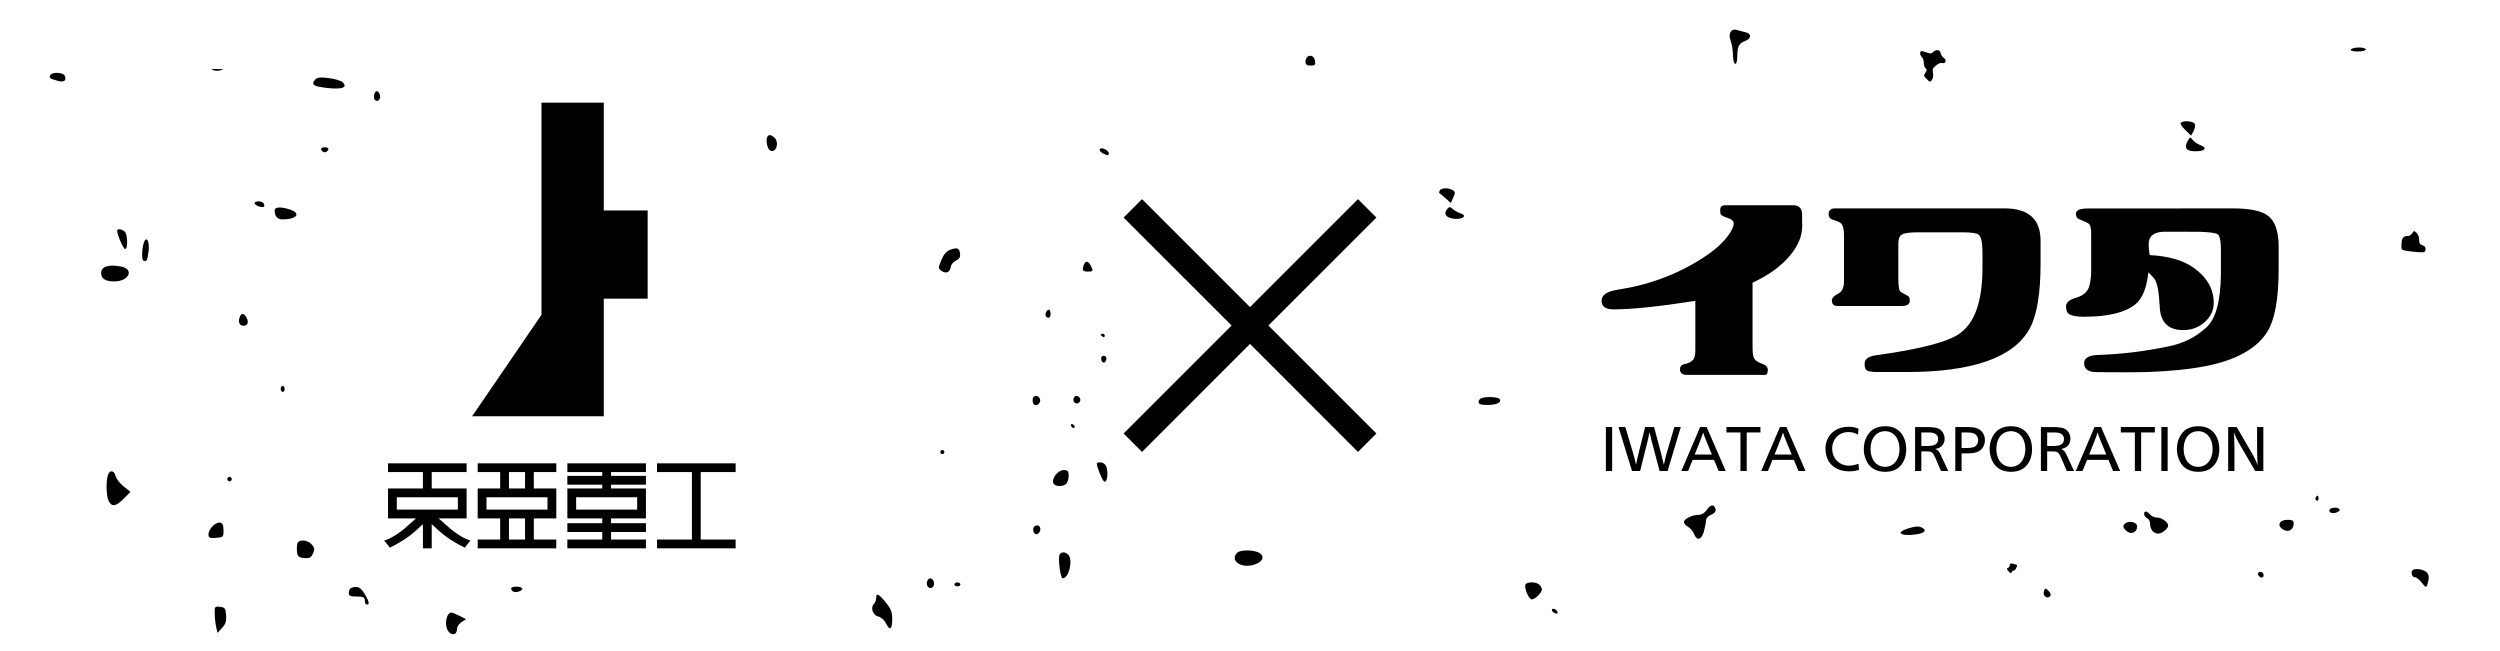 <svg version="1.1" xmlns="http://www.w3.org/2000/svg" xmlns:xlink="http://www.w3.org/1999/xlink"
	x="0px" y="0px" width="960px" height="250px" viewBox="0 0 960 250">
	<rect fill="#ffffff" width="960" height="250" />
	<path d="M248.7,114.684h-16.85v45.165h-11.956h-11.962h-26.639l26.639-38.962V39.432h23.918v41.392h16.85V114.684z M180.019,207.354l0.646,0.175l-2.179,2.755l-0.313-0.15c-0.049-0.016-4.012-1.882-7.409-4.495c-1.83-1.41-3.59-3.029-4.984-4.366c0,1.651,0,9.295,0,9.295h-3.372c0,0,0-7.647,0-9.3c-1.4,1.345-3.165,2.972-4.989,4.371c-3.394,2.612-7.357,4.478-7.404,4.495l-0.315,0.15l-2.182-2.755l0.651-0.175c0.019-0.008,2.709-0.776,6.873-4.151c0,0,3.479-3.047,4.721-4.143c-1.78,0-10.757,0-10.757,0v-11.48c0,0,12.578,0,13.4,0c0-0.725,0-5.566,0-6.299c-0.828,0-13.4,0-13.4,0v-3.372h29.73h0.442v3.372c0,0-12.564,0-13.4,0c0,0.733,0,5.574,0,6.299c0.818,0,13.4,0,13.4,0v11.48c0,0-8.975,0-10.758,0c1.242,1.096,4.716,4.143,4.716,4.143C177.305,206.579,179.993,207.346,180.019,207.354z M175.808,195.692c0-0.693,0-4.046,0-4.733c-0.843,0-22.592,0-23.432,0c0,0.687,0,4.041,0,4.733C153.217,195.692,174.965,195.692,175.808,195.692z M213.168,177.91h0.447v3.372c0,0-7.829,0-8.629,0c0,0.733,0,5.574,0,6.299c0.76,0,8.629,0,8.629,0v11.48c0,0-7.869,0-8.629,0c0,0.768,0,7.373,0,8.129c0.8,0,8.629,0,8.629,0v3.378h-30.179v-3.378c0,0,7.826,0,8.626,0c0-0.757,0-7.362,0-8.129c-0.765,0-8.626,0-8.626,0v-11.48c0,0,7.861,0,8.626,0c0-0.725,0-5.566,0-6.299c-0.8,0-8.626,0-8.626,0v-3.372H213.168z M195.442,187.581c0.727,0,5.442,0,6.171,0c0-0.725,0-5.566,0-6.299c-0.729,0-5.444,0-6.171,0C195.442,182.015,195.442,186.856,195.442,187.581z M201.613,199.061c-0.729,0-5.444,0-6.171,0c0,0.768,0,7.373,0,8.129c0.727,0,5.442,0,6.171,0C201.613,206.434,201.613,199.829,201.613,199.061z M186.815,190.958c0,0.687,0,4.041,0,4.733c0.839,0,22.585,0,23.425,0c0-0.693,0-4.046,0-4.733C209.399,190.958,187.654,190.958,186.815,190.958z M282.481,181.282v-3.372h-0.451h-29.732v3.372c0,0,12.576,0,13.403,0c0,0.843,0,25.066,0,25.908c-0.827,0-13.403,0-13.403,0v3.378h30.183v-3.378c0,0-12.576,0-13.408,0c0-0.843,0-25.065,0-25.908C269.905,181.282,282.481,181.282,282.481,181.282z M247.602,177.91h0.437v3.372c0,0-12.565,0-13.397,0c0,0.451,0,1.015,0,1.463c0.832,0,13.397,0,13.397,0v3.378c0,0-12.565,0-13.397,0c0,0.443,0,1.009,0,1.458c0.819,0,13.397,0,13.397,0v11.48c0,0-12.578,0-13.397,0c0,0.507,0,1.35,0,1.858c0.832,0,13.397,0,13.397,0v3.375c0,0-12.565,0-13.397,0c0,0.602,0,2.301,0,2.897c0.832,0,13.397,0,13.397,0v3.378h-30.172v-3.378c0,0,12.57,0,13.4,0c0-0.596,0-2.295,0-2.897c-0.83,0-13.4,0-13.4,0v-3.375c0,0,12.57,0,13.4,0c0-0.508,0-1.35,0-1.858c-0.819,0-13.4,0-13.4,0v-11.48c0,0,12.581,0,13.4,0c0-0.448,0-1.015,0-1.458c-0.83,0-13.4,0-13.4,0v-3.378c0,0,12.57,0,13.4,0c0-0.448,0-1.012,0-1.463c-0.83,0-13.4,0-13.4,0v-3.372H247.602z M221.241,190.958c0,0.687,0,4.041,0,4.733c0.844,0,22.583,0,23.429,0c0-0.693,0-4.046,0-4.733C243.824,190.958,222.085,190.958,221.241,190.958z" />
	<path d="M672.977,108.547v23.996c-0.022,2.463,0.144,4.06,0.499,4.793c0.377,0.976,1.498,1.786,3.362,2.43c1.331,0.444,1.997,1.209,1.997,2.296c0,1.287-0.388,1.93-1.165,1.93l-1.598-0.033h-28.256c-1.797,0-2.696-0.732-2.696-2.197c0-1.065,0.599-1.72,1.797-1.964c1.487-0.311,2.563-0.854,3.228-1.631c0.577-0.666,0.865-1.93,0.865-3.794v-18.838c-13.89,2.174-24.351,3.262-31.385,3.262c-3.084,0-4.626-1.11-4.626-3.328c0-2.197,2.13-3.617,6.39-4.26c11.96-1.819,22.82-5.891,32.583-12.214c4.327-2.796,7.555-5.658,9.685-8.587c1.398-1.952,2.097-3.483,2.097-4.593c0-0.91-0.732-1.609-2.197-2.097c-1.464-0.466-2.363-0.899-2.696-1.298c-0.2-0.222-0.3-0.832-0.3-1.831c0-1.176,0.61-1.764,1.831-1.764h26.426c2.086,0.067,3.151,1.254,3.195,3.561v2.396l0.033,1.198v0.799c0,3.861-1.564,7.644-4.693,11.349C683.872,102.278,679.079,105.751,672.977,108.547z M730.456,90.008c0.843-0.51,2.84-0.777,5.991-0.799h17.573c3.195,0.044,5.103,0.333,5.724,0.865c0.976,0.688,1.487,2.862,1.531,6.523v6.157c0,12.514-2.796,20.857-8.387,25.028c-4.127,3.284-14.655,6.124-31.585,8.52c-3.528,0.311-5.292,1.42-5.292,3.328c0,1.065,0.166,1.831,0.499,2.296c0.444,0.621,1.93,0.932,4.46,0.932h9.951h1.198c25.605,0,41.403-5.636,47.394-16.907c2.707-5.103,4.061-13.357,4.061-24.762v-8.354c0.155-8.609-4.527-12.88-14.045-12.814h-64.933c-1.598,0-2.396,0.765-2.396,2.296c0,1.087,0.644,1.808,1.93,2.163c1.531,0.466,2.529,0.943,2.995,1.431c0.621,0.776,0.943,2.23,0.965,4.36v17.839c-0.022,2.352-0.732,3.883-2.13,4.593c-1.686,0.887-2.53,1.742-2.53,2.563c0,1.486,0.721,2.23,2.163,2.23h24.529c2.152,0,3.228-0.666,3.228-1.997c0-0.998-0.244-1.62-0.732-1.864c-1.864-0.976-2.873-1.597-3.029-1.864c-0.399-0.577-0.61-2.064-0.632-4.46V93.403C729.002,91.584,729.502,90.452,730.456,90.008z M825.077,93.769c0-3.217,2.141-4.815,6.423-4.793l13.279,0.033c3.661,0.133,5.913,0.433,6.756,0.899c0.843,0.51,1.276,2.407,1.298,5.691v9.552c-0.111,10.606-2.019,17.506-5.724,20.701c-4.016,3.683-8.864,6.08-14.544,7.189c-9.186,1.908-18.183,2.995-26.992,3.262c-3.506,0.133-5.259,1.187-5.259,3.162c0,2.263,1.564,3.406,4.693,3.428l10.55,0.067h2.53c8.853,0,17.04-0.544,24.562-1.631c13.912-2.019,23.164-6.534,27.757-13.546c3.062-4.682,4.593-12.78,4.593-24.296v-9.385c-0.089-6.257-1.875-10.273-5.358-12.048c-2.507-1.309-6.401-1.986-11.682-2.03l-56.413,0.033c-2.929,0.022-4.393,0.699-4.393,2.03c0,1.065,0.422,1.764,1.265,2.097c2.285,0.888,3.572,1.52,3.861,1.897c0.555,0.71,0.799,2.163,0.732,4.36v13.812c0,1.598-0.178,3.217-0.533,4.859c-0.488,2.596-2.208,4.327-5.159,5.192c-2.64,0.71-3.961,1.842-3.961,3.395c0,1.464,0.399,2.441,1.198,2.929c1.087,0.666,2.996,0.999,5.725,0.999c9.141,0,15.687-1.575,19.636-4.726c2.729-2.174,4.415-6.279,5.059-12.314c1.065,0.998,1.853,1.853,2.363,2.563c1.043,1.376,1.708,4.926,1.997,10.65c0.266,5.969,3.273,8.953,9.019,8.953c3.262,0,6.057-1.065,8.387-3.195c2.219-2.019,3.328-4.46,3.328-7.322c0-5.258-2.552-9.718-7.655-13.379c-4.105-2.929-9.752-4.56-16.941-4.893C825.21,96.299,825.077,94.901,825.077,93.769z M619.064,180.863h-2.406v-16.882h2.406V180.863z M640.361,180.863h-3.069l-2.945-11.075c-0.332-1.223-0.622-2.509-0.912-3.857c-0.332,1.68-0.602,2.883-0.85,3.857l-2.779,11.075h-3.111l-5.185-16.882h2.613l2.945,9.872c0.477,1.638,0.933,3.401,1.182,4.645c0.187-1.182,0.394-2.095,1.037-4.729l2.447-9.789h3.443l2.613,9.872c0.477,1.846,0.539,2.094,1.141,4.645c0.29-1.535,0.622-2.904,1.12-4.645l2.904-9.872h2.468L640.361,180.863z M662.673,180.863h-2.717l-1.763-4.272h-8.213l-1.742,4.272h-2.592l7.196-16.882h2.509L662.673,180.863z M655.414,169.83c-0.747-1.784-1.203-3.069-1.39-3.775c-0.187,0.726-0.684,2.074-1.389,3.837l-1.866,4.646h6.595L655.414,169.83z M676.006,166.055h-5.268v14.808h-2.406v-14.808h-5.392v-2.074h13.066V166.055z M693.32,180.863h-2.717l-1.763-4.272h-8.213l-1.742,4.272h-2.592l7.196-16.882h2.509L693.32,180.863z M686.062,169.83c-0.747-1.784-1.203-3.069-1.39-3.775c-0.187,0.726-0.684,2.074-1.389,3.837l-1.866,4.646h6.595L686.062,169.83z M713.475,166.906c-1.265-0.705-2.302-0.995-3.588-0.995c-3.712,0-6.325,2.634-6.325,6.367c0,3.795,2.717,6.533,6.491,6.533c1.141,0,2.219-0.207,3.609-0.746l0.187,2.344c-1.265,0.394-2.364,0.581-3.795,0.581c-3.256,0-5.848-1.161-7.445-3.297c-1.058-1.452-1.638-3.339-1.638-5.351c0-4.998,3.65-8.462,8.897-8.462c1.452,0,2.592,0.228,3.795,0.747L713.475,166.906z M730.479,166.927c0.995,1.493,1.514,3.401,1.514,5.537c0,2.489-0.685,4.604-2.012,6.18c-1.431,1.701-3.443,2.53-6.076,2.53c-3.173,0-5.537-1.265-6.927-3.692c-0.809-1.431-1.286-3.277-1.286-5.039c0-1.659,0.373-3.256,1.058-4.625c1.389-2.779,3.754-4.148,7.217-4.148C726.85,163.671,729.069,164.77,730.479,166.927z M718.284,172.422c0,4.065,2.261,6.844,5.579,6.844c3.277,0,5.558-2.779,5.558-6.802c0-4.106-2.24-6.885-5.517-6.885C720.503,165.579,718.284,168.295,718.284,172.422z M739.436,163.982c3.318,0,4.687,0.27,5.745,1.099c0.975,0.788,1.556,2.032,1.556,3.36c0,1.472-0.643,2.675-1.825,3.36c-0.477,0.29-0.933,0.436-1.742,0.601c1.058,0.498,1.41,0.892,2.095,2.302l2.862,6.159h-2.779l-2.178-5.06c-1.058-2.343-1.348-2.509-3.982-2.468h-1.39v7.528h-2.406v-16.882H739.436z M737.797,171.261h1.493c2.489,0,3.38-0.166,4.085-0.726c0.56-0.436,0.892-1.12,0.892-1.908c0-0.933-0.477-1.763-1.244-2.115c-0.788-0.394-1.327-0.456-3.484-0.456h-1.742V171.261z M754.179,163.982c3.049,0,3.899,0.083,4.957,0.477c1.929,0.705,3.07,2.406,3.07,4.562c0,1.867-0.913,3.505-2.385,4.272c-1.244,0.664-2.26,0.809-5.226,0.809h-1.348v6.761h-2.406v-16.882H754.179z M753.246,172.049h1.306c2.655,0,3.629-0.228,4.355-1.037c0.456-0.539,0.705-1.223,0.705-1.991c0-1.182-0.643-2.157-1.68-2.571c-0.85-0.332-1.514-0.394-3.692-0.394h-0.995V172.049z M778.794,166.927c0.995,1.493,1.514,3.401,1.514,5.537c0,2.489-0.684,4.604-2.012,6.18c-1.431,1.701-3.443,2.53-6.076,2.53c-3.173,0-5.538-1.265-6.927-3.692c-0.809-1.431-1.286-3.277-1.286-5.039c0-1.659,0.373-3.256,1.058-4.625c1.389-2.779,3.754-4.148,7.217-4.148C775.165,163.671,777.384,164.77,778.794,166.927z M766.599,172.422c0,4.065,2.261,6.844,5.579,6.844c3.277,0,5.558-2.779,5.558-6.802c0-4.106-2.24-6.885-5.517-6.885C768.819,165.579,766.599,168.295,766.599,172.422z M787.751,163.982c3.318,0,4.687,0.27,5.745,1.099c0.975,0.788,1.556,2.032,1.556,3.36c0,1.472-0.643,2.675-1.825,3.36c-0.477,0.29-0.933,0.436-1.742,0.601c1.058,0.498,1.41,0.892,2.095,2.302l2.862,6.159h-2.779l-2.178-5.06c-1.058-2.343-1.348-2.509-3.982-2.468h-1.389v7.528h-2.406v-16.882H787.751z M786.112,171.261h1.493c2.489,0,3.38-0.166,4.086-0.726c0.56-0.436,0.891-1.12,0.891-1.908c0-0.933-0.477-1.763-1.244-2.115c-0.788-0.394-1.327-0.456-3.484-0.456h-1.742V171.261z M814.128,180.863h-2.717l-1.763-4.272h-8.213l-1.742,4.272h-2.592l7.197-16.882h2.51L814.128,180.863z M806.869,169.83c-0.747-1.784-1.203-3.069-1.389-3.775c-0.187,0.726-0.684,2.074-1.39,3.837l-1.866,4.646h6.595L806.869,169.83z M827.461,166.055h-5.268v14.808h-2.406v-14.808h-5.392v-2.074h13.066V166.055z M832.373,180.863h-2.406v-16.882h2.406V180.863z M850.706,166.927c0.995,1.493,1.514,3.401,1.514,5.537c0,2.489-0.684,4.604-2.012,6.18c-1.431,1.701-3.443,2.53-6.077,2.53c-3.173,0-5.537-1.265-6.926-3.692c-0.809-1.431-1.286-3.277-1.286-5.039c0-1.659,0.373-3.256,1.058-4.625c1.389-2.779,3.754-4.148,7.217-4.148C847.076,163.671,849.296,164.77,850.706,166.927z M838.512,172.422c0,4.065,2.26,6.844,5.578,6.844c3.277,0,5.558-2.779,5.558-6.802c0-4.106-2.24-6.885-5.517-6.885C840.73,165.579,838.512,168.295,838.512,172.422z M869.119,180.863h-3.131l-5.33-9.167c-1.805-3.09-2.323-4.169-2.862-5.786c0.145,1.783,0.208,3.712,0.228,6.367v8.586h-2.406v-16.882h3.276l5.766,9.934c1.078,1.867,1.866,3.505,2.302,4.832c-0.125-1.203-0.228-3.505-0.249-6.637v-8.13h2.406V180.863z" />
	<polygon points="528.536,83.536 521.464,76.464 480,117.929 438.536,76.464 431.464,83.536 472.929,125 431.464,166.464 438.536,173.536 480,132.071 521.464,173.536 528.536,166.464 487.071,125" />
	<path d="M84.523,200.673c-1.683-0.313-4.465,2.477-4.465,4.48c0,1.38,0.423,1.582,2.888,1.385c2.772-0.221,2.888-0.339,2.888-2.925C85.832,201.687,85.458,200.848,84.523,200.673z M85.867,26.521c-1.616,0.878-3.615,0.899-4.715,0H85.867z M84.485,233.024c-2.006-0.219-2.113-0.077-2.04,2.695c0.042,1.617,0.301,3.907,0.578,5.121l0.5,2.194l1.771-1.925c1.335-1.451,1.714-2.657,1.54-4.889C86.629,233.603,86.355,233.228,84.485,233.024z M88.565,183.247c-0.439-0.255-0.901-0.131-1.155,0.307c-0.254,0.439-0.13,0.9,0.308,1.155c0.439,0.254,0.901,0.131,1.155-0.309C89.127,183.962,89.004,183.5,88.565,183.247z M38.831,104.822c0,2.204,1.617,3.234,5.082,3.234c5.621,0,7.763-4.659,2.618-5.692C41.756,101.406,38.831,102.34,38.831,104.822z M91.98,121.997c-0.594,1.847,0.028,3.08,1.552,3.08c1.593,0,2.077-1.31,1.136-3.08C93.646,120.071,92.597,120.071,91.98,121.997z M44.983,88.575c0.042,1.617,2.253,6.772,3.01,7.022c1.146,0.376,1.078-5.482-0.077-6.636C46.915,87.96,44.96,87.704,44.983,88.575z M97.766,78.031c0,0.848,2.997,1.93,3.619,1.31c0.21-0.211,0.146-0.771-0.139-1.233C100.626,77.107,97.766,77.043,97.766,78.031z M105.466,80.726c0,2.309,1.045,3.537,3.003,3.529c5.467-0.026,7.265-2.273,3.003-3.753C108.084,79.325,105.466,79.422,105.466,80.726z M55.554,92.426C54.601,94.043,54.202,99.496,55,100c1.237,0.781,1.646,0.048,2.081-3.725C57.435,93.195,56.495,90.826,55.554,92.426z M108.546,148.175c-0.41,0-0.77,0.538-0.77,1.154s0.36,1.155,0.77,1.155c0.41,0,0.77-0.539,0.77-1.155S108.956,148.175,108.546,148.175z M41.435,182.413c-0.8,2.541-0.625,8.261,0.304,10.01c1.236,2.322,2.758,2.079,5.761-0.924l2.618-2.619l-2.618-2.078c-1.463-1.163-2.831-2.928-3.1-4.005C43.842,180.566,42.088,180.337,41.435,182.413z M126.216,29.986c-3.388-0.428-4.485-0.284-5.295,0.692c-1.546,1.863-0.441,2.551,5.026,3.132c5.544,0.589,7.676-0.262,5.621-2.245C130.966,30.984,128.603,30.286,126.216,29.986z M124.715,56.549c-1.001,0-1.552,0.393-1.348,0.963c0.186,0.517,0.809,0.962,1.348,0.962s1.161-0.444,1.348-0.962C126.267,56.942,125.716,56.549,124.715,56.549z M144.734,34.99c-1.001,0-1.585,2.573-0.77,3.387c1.091,1.091,2.498-0.462,1.883-2.079C145.584,35.606,145.06,34.99,144.734,34.99z M294.592,55.689C294.94,57.229,295.576,58,296.5,58c1.848,0,2.544-3.51,1.001-5.042C295.278,50.753,293.793,52.148,294.592,55.689z M19.372,28.79C18.716,29.853,19.075,30.155,22,31c2.541,0.733,3.632,0.015,2.892-1.903C24.387,27.789,20.134,27.552,19.372,28.79z M336.455,229.637c0,0.769-0.377,1.761-0.847,2.233c-1.437,1.436-0.462,4.365,1.617,4.857c1.069,0.252,2.367,1.378,2.926,2.534c1.504,3.109,2.464,2.541,2.464-1.463c0-2.772-0.495-4.066-2.477-6.469C337.344,227.943,336.455,227.533,336.455,229.637z M501.313,23.807c0,0.979,0.578,1.387,1.963,1.387c1.617,0,1.922-0.3,1.723-1.694C504.58,20.532,501.313,20.805,501.313,23.807z M357.244,222.09c-1.232,0-1.828,2.331-0.847,3.312c1.18,1.18,2.809-0.385,2.163-2.079C358.296,222.629,357.72,222.09,357.244,222.09z M364.866,95.914c-1.403,0.506-2.504,1.789-3.387,3.945c-1.23,3.003-1.23,3.252,0,4.138c1.732,1.246,3.311,0.597,3.607-1.482c0.137-0.957,1.013-2.028,2.013-2.464c1.254-0.545,1.708-1.308,1.555-2.618C368.396,95.216,367.639,94.913,364.866,95.914z M361.864,172.814c-0.462,0-0.77,0.307-0.77,0.769c0,0.462,0.308,0.771,0.77,0.771c0.462,0,0.77-0.309,0.77-0.771C362.634,173.122,362.326,172.814,361.864,172.814z M367.639,223.632c-0.616,0-1.155,0.358-1.155,0.769s0.539,0.769,1.155,0.769c0.616,0,1.155-0.358,1.155-0.769S368.254,223.632,367.639,223.632z M396.512,153.564c0,0.771,0.292,1.643,0.616,1.843c1.134,0.699,2.73-0.842,2.227-2.15C398.673,151.483,396.512,151.717,396.512,153.564z M397.359,202.022c-1.152,0.71-0.616,3.131,0.693,3.131c0.476,0,1.042-0.539,1.303-1.233C399.935,202.38,398.696,201.197,397.359,202.022z M402.749,118.917c-0.847,0-1.678,2.018-1.078,2.617c0.957,0.957,1.771,0.463,1.771-1.077C403.442,119.609,403.13,118.917,402.749,118.917z M742.365,19.954c-0.679,0.679-1.036,0.715-2.354,0.235c-0.848-0.308-1.811-0.565-2.119-0.565c-0.805,0-0.706,1.635,0.141,2.335c0.386,0.319,0.707,1.29,0.707,2.138c0,0.847,0.31,1.81,0.683,2.119c0.585,0.485,0.575,0.73-0.071,1.719c-0.725,1.111-0.706,1.201,0.518,2.425c1.271,1.271,1.271,1.271,1.977,0.33c0.471-0.628,0.612-1.507,0.424-2.637c-0.251-1.507-0.125-1.828,1.13-2.896c0.895-0.761,1.758-1.111,2.354-0.955c1.413,0.369,1.869-1.126,0.612-2.004c-0.539-0.377-1.055-1.161-1.135-1.727C745.039,19.107,743.492,18.827,742.365,19.954z M408.447,180.514c-2.156,0-4.66,3.16-3.964,5.004c0.523,1.385,3.664,1.531,4.965,0.23c0.495-0.495,0.924-1.925,0.924-3.08C410.371,180.898,410.027,180.514,408.447,180.514z M406.896,212.928c-0.717,1.155,0.302,9.162,1.165,9.162c2.387,0,4.085-7.156,2.156-9.085C409.062,211.85,407.587,211.816,406.896,212.928z M411.834,162.881c-0.462-0.168-0.722,0.077-0.573,0.539c0.323,1.001,1.42,1.298,1.42,0.385C412.681,163.47,412.297,163.049,411.834,162.881z M413.451,152.025c-1.155,0-1.713,1.674-0.847,2.541c1.082,1.082,2.868-0.385,2.061-1.694C414.381,152.409,413.829,152.025,413.451,152.025z M475.071,212.264c-2.821,2.821,1.078,5.935,5.929,4.736c3.542-0.876,4.884-3.006,2.849-4.519C482.001,211.107,476.368,210.967,475.071,212.264z M416.208,101.669c-0.783,2.079-0.479,2.618,1.478,2.618c2.155,0,2.263-0.232,1.107-2.386C417.843,100.129,416.823,100.039,416.208,101.669z M422.844,177.587c-0.924-0.125-1.687,0.05-1.679,0.385c0.035,1.54,2.209,6.763,2.912,6.993c0.979,0.322,1.527-2.758,0.929-5.221C424.707,178.511,423.929,177.736,422.844,177.587z M422.323,57.243c-0.264,0.422,0.214,1.136,1.061,1.585c1.848,0.978,2.387,0.985,2.387,0.032C425.771,57.704,422.879,56.348,422.323,57.243z M423.461,128.156c-0.462,0-0.77,0.138-0.77,0.345c0,0.208,0.308,0.532,0.77,0.809c0.44,0.265,0.77,0.117,0.77-0.347C424.231,128.502,423.901,128.156,423.461,128.156z M423.846,136.625c-0.753,0-1.132,0.539-0.975,1.385c0.31,1.67,1.648,1.617,1.962-0.077C424.977,137.164,424.571,136.625,423.846,136.625z M552.921,73.079c-0.282,0.462-0.394,0.916-0.248,1.001c0.15,0.086,1.194,0.975,2.349,2.002l2.078,1.849l0.962-2.079c0.784-1.694,0.749-2.216-0.192-2.818C556.331,72.049,553.533,72.075,552.921,73.079z M815.773,201.284c-0.684,0.822-0.513,1.428,0.719,2.545c1.815,1.645,4.157,0.689,4.157-1.697C820.649,200.361,817.063,199.739,815.773,201.284z M557.871,80.278c-1.077-0.976-1.35-0.972-2.177,0.039c-1.505,1.839-0.441,3.323,2.639,3.683c3.31,0.388,5.299-1.231,2.54-2.069C559.873,81.628,558.567,80.91,557.871,80.278z M824.037,196.434c-1.147,0-0.77,2.099,0.463,2.566c0.652,0.248,1.155,1.208,1.155,2.209c0,2.155,1.316,3.696,3.157,3.696c1.385,0,3.773-1.949,3.773-3.08c0-1.289-2.464-3.08-4.235-3.08c-1.001,0-2.172-0.503-2.694-1.155C825.161,196.973,824.407,196.434,824.037,196.434z M568.767,152.933c-0.572,0.235-1.001,0.874-1.001,1.49c0,0.769,0.924,1.077,3.234,1.077c3.696,0,5.688-0.909,4.89-2.232C575.363,152.395,570.615,152.172,568.767,152.933z M928.342,218.533c-1.771,0-2.271,0.339-2.271,1.54c0,0.848,0.503,1.54,1.117,1.54c0.62,0,1.833,0.925,2.729,2.079c1.76,2.268,1.885,2.233,2.584-0.692c0.331-1.387,0.103-2.477-0.693-3.272C931.16,219.08,929.574,218.533,928.342,218.533z M585.736,224.555c-0.428,1.308,1.12,5.127,2.259,5.571c1.05,0.409,4.081-2.414,4.081-3.801c0-0.494-0.385-1.231-0.924-1.77C589.919,223.323,586.139,223.323,585.736,224.555z M889.212,191.044c-0.252,0.417-0.112,0.878,0.35,1.155c0.41,0.246,0.77-0.077,0.77-0.692C890.331,190.12,889.883,189.935,889.212,191.044z M894.605,195.665c-0.254,0.415-0.116,0.881,0.346,1.164c1.078,0.66,3.948-0.385,3.414-1.241C897.802,194.686,895.171,194.74,894.605,195.665z M595.925,234.257c0,0.433,0.539,0.972,1.232,1.231c0.77,0.29,1.115,0.117,0.921-0.462C597.689,233.871,595.925,233.241,595.925,234.257z M667,11.5c-2.257-0.707-3.531,1.508-2.414,4.203c0.443,1.069,0.826,3.464,0.862,5.389c0.081,4.312,1.648,4.672,1.675,0.386c0.025-3.696,0.647-4.856,3.11-5.797c2.31-0.881,2.398-2.748,0.154-3.265C669.387,12.185,667.914,11.787,667,11.5z M905.843,18.231c-1.463,0-2.864,0.345-3.118,0.769c-0.274,0.457,0.808,0.771,2.656,0.771c1.694,0,3.118-0.353,3.118-0.771C908.5,18.576,907.307,18.231,905.843,18.231z M114.24,208.589c-0.233,0.606-0.314,2.041-0.184,3.272c0.192,1.824,0.655,2.235,2.734,2.426c2.079,0.192,2.651-0.101,3.386-1.732c0.729-1.617,0.644-2.235-0.492-3.504C118.096,207.281,114.849,207.005,114.24,208.589z M134.845,225.772c-0.486,0.197-0.924,1.066-0.924,1.836c0,1.208,0.539,1.464,3.08,1.464c2.541,0,3.08,0.27,3.08,1.538c0,0.848,0.347,1.541,0.77,1.541c1.168,0,0.929-1.155-0.861-4.158C138.475,225.451,137.104,224.859,134.845,225.772z M732.44,203.018c-4.006,1.284-3.157,2.666,1.463,2.383c4.389-0.268,6.359-1.418,4.466-2.605C736.991,201.934,735.674,201.982,732.44,203.018z M173.266,235.231c-1.357,0-2.362,2.848-1.873,5.312c0.686,3.464,4.105,4.17,4.105,0.848c0-0.74,0.809-1.907,1.732-2.503l1.732-1.117l-2.464-1.27C175.115,235.786,173.699,235.231,173.266,235.231z M655.432,195.76c-0.75,1.155-1.959,1.925-3.021,1.925c-2.542,0-5.775,1.553-5.775,2.772c0,0.536,0.731,1.393,1.579,1.847c0.854,0.459,1.903,1.694,2.286,2.695c1.082,2.826,2.89,2.386,3.8-0.925c0.445-1.616,0.805-3.527,0.805-4.273c0-0.739,0.886-1.694,1.963-2.117c1.233-0.484,1.869-1.257,1.71-2.079C658.376,193.533,656.831,193.604,655.432,195.76z M772.681,216.422c-0.753-0.137-0.753-0.137-0.991,0.917c-0.072,0.32-0.304,0.597-0.589,0.706c-0.6,0.229-0.573,0.442,0.166,1.326c0.708,0.847,1.024,0.917,1.263,0.282c0.108-0.286,0.377-0.497,0.735-0.574c0.42-0.091,0.663-0.329,0.95-0.931c0.511-1.073,0.492-1.187-0.235-1.412C773.653,216.635,773.057,216.491,772.681,216.422z M196.288,225.992c0,0.415,0.308,0.881,0.77,1.164c1.078,0.66,3.964-0.385,3.432-1.241C199.924,225.001,196.288,225.066,196.288,225.992z M786.684,226.942c-1.201-1.235-1.3-1.233-1.805,0.077c-0.623,1.617,1.15,3.157,2.306,2.002C787.682,228.523,787.506,227.788,786.684,226.942z M927.942,89.377c-0.946-0.849-1.025-0.84-1.655,0.178c-0.379,0.611-1.099,1.07-1.681,1.07c-1.719,0-2.329,0.764-2.439,3.056c-0.105,2.191-0.067,2.249,1.675,2.597c0.972,0.195,3.056,0.438,4.584,0.535c2.598,0.166,2.813,0.095,2.954-0.968c0.114-0.854-0.178-1.276-1.146-1.656c-1.047-0.41-1.299-0.84-1.299-2.215C928.935,90.955,928.536,89.909,927.942,89.377z M867.991,219.62c-1.392,0-1.155,1.661,0.308,2.153c0.519,0.175,0.924-0.227,0.924-0.921C869.223,220.161,868.684,219.62,867.991,219.62z M837.381,47.232c-0.213,0.345,0.582,1.544,1.814,2.733l2.195,2.118l0.924-1.694c0.504-0.924,0.732-2.184,0.503-2.772C842.365,46.463,838.047,46.157,837.381,47.232z M878.616,199.603c-3.542,0-4.512,2.338-1.616,3.897c1.886,1.015,3.773-0.202,3.773-2.434C880.773,199.969,880.234,199.603,878.616,199.603z M841.929,53.662c-0.844-1.16-1.007-1.116-1.882,0.501c-1.447,2.676-0.506,3.926,2.959,3.926c3.773,0,4.8-1.259,1.925-2.36C843.776,55.286,842.442,54.367,841.929,53.662z" />
</svg>